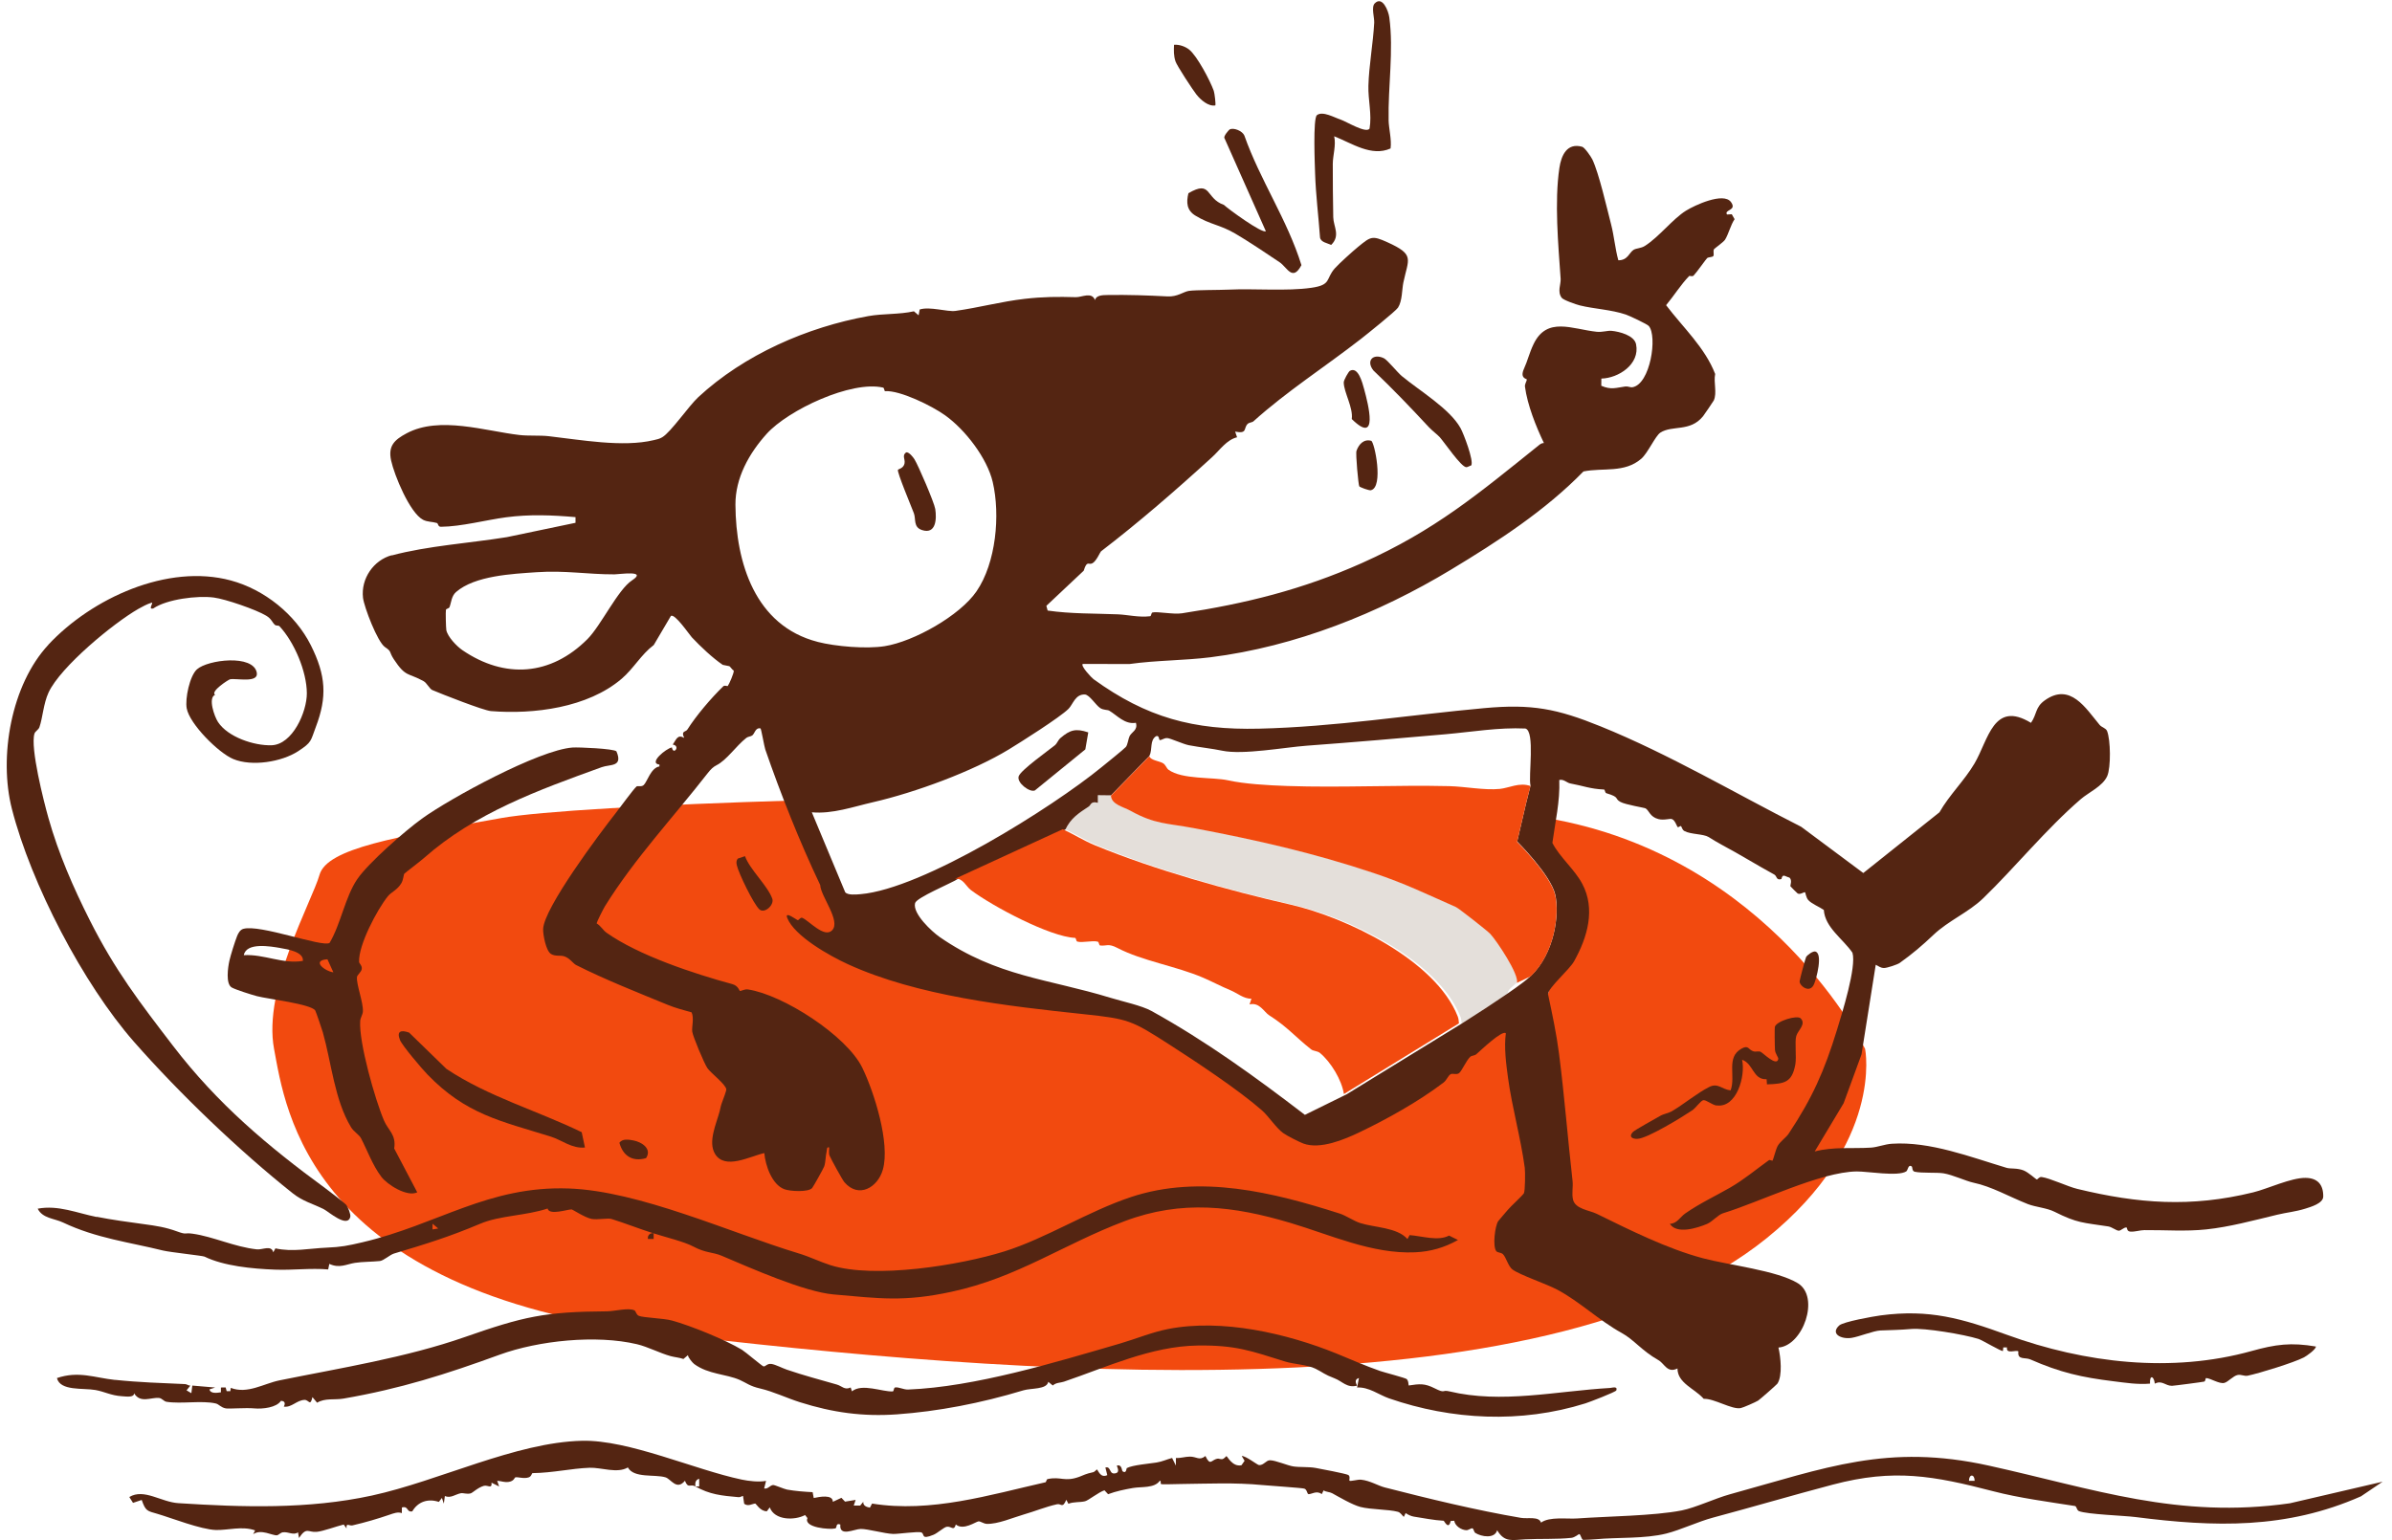 <svg xmlns="http://www.w3.org/2000/svg" width="236" height="152" viewBox="0 0 236 152" fill="none"><path d="M31.524 86.335C32.273 83.719 38.998 82.599 49.463 80.734C53.186 80.068 64.521 79.406 78.572 78.995L85.43 93.363L112.117 100.409L128.837 111.62L135.915 107.973L152.718 98.114L155.394 89.88L151.706 83.014L152.623 80.738C174.674 84.475 184.017 103.523 184.017 103.523C184.017 103.523 185.91 112.822 174.301 122.199C152.208 140.049 99.175 135.647 64.791 131.538C30.407 127.429 28.161 109.501 27.04 103.523C25.919 97.546 30.779 88.956 31.524 86.34V86.335Z" fill="#F24A0F"></path><path d="M144.087 100.331C141.904 94.773 133.07 90.562 127.634 89.312C121.426 87.887 114.242 85.893 108.312 83.453C107.202 82.998 106.191 82.356 105.113 81.855C105.647 80.742 106.403 80.256 107.414 79.594C107.638 79.449 107.61 79.03 108.308 79.226V78.474L109.613 78.49C109.676 79.371 110.832 79.583 111.557 79.986C113.983 81.337 115.174 81.2 117.789 81.694C123.985 82.869 129.566 84.126 135.543 86.128C138.69 87.182 140.732 88.196 143.656 89.485C143.931 89.606 146.745 91.811 147.035 92.125C147.674 92.806 149.908 96.151 149.668 96.966C149.222 97.397 148.83 97.569 148.724 98.067C147.481 98.925 145.898 99.955 144.213 101.024C144.193 100.801 144.181 100.566 144.091 100.335L144.087 100.331Z" fill="#E4DFDA"></path><path d="M17.614 148.349C23.866 148.749 30.395 148.968 36.694 147.597C43.317 146.156 50.862 142.345 57.423 142.192C62.032 142.082 68.531 145.047 73.183 146.023C73.888 146.172 74.895 146.285 75.581 146.148L75.393 146.896C75.758 146.99 75.962 146.587 76.271 146.559C76.424 146.544 77.376 146.959 77.655 147.01C78.47 147.155 79.336 147.221 80.175 147.264L80.285 147.84C80.822 147.727 82.181 147.452 82.17 148.216L83.016 147.821L83.373 148.197L84.419 148.028L84.231 148.588H84.866L85.172 148.216C85.141 148.6 85.49 148.733 85.826 148.792L86.042 148.389C91.847 149.325 97.679 147.523 103.138 146.289C103.248 146.266 103.221 145.999 103.369 145.968C104.686 145.694 105.016 146.277 106.47 145.752C106.971 145.568 107.069 145.463 107.849 145.294C108.014 145.259 108.19 145.02 108.214 145.02C108.327 145.028 108.547 145.925 109.248 145.58L109.06 144.832C109.668 144.671 109.378 145.584 110.091 145.392C110.554 145.267 110.158 144.667 110.189 144.644C110.695 144.479 110.675 145.145 110.757 145.204C111.138 145.478 111.138 144.906 111.165 144.891C111.737 144.581 113.395 144.452 114.101 144.338C114.688 144.244 115.096 144.033 115.641 143.888L116.017 144.64V143.888C116.484 143.919 116.926 143.759 117.389 143.755C118.063 143.747 118.333 144.19 118.929 143.696C119.419 144.714 119.494 144.092 120.097 143.958C120.242 143.927 120.43 144.037 120.591 144.005C120.795 143.966 120.959 143.708 121.003 143.708C121.093 143.708 121.594 144.801 122.488 144.605L122.794 144.166L122.511 143.692C122.927 143.676 124.056 144.589 124.228 144.593C124.698 144.605 124.91 144.115 125.294 144.115C125.847 144.115 127.027 144.636 127.595 144.722C128.226 144.82 129.108 144.746 129.798 144.871C130.315 144.965 132.768 145.431 133.019 145.564C133.254 145.694 133.086 146.074 133.145 146.128C133.235 146.219 133.968 145.999 134.277 146.031C135.163 146.121 135.947 146.622 136.613 146.794C140.885 147.891 145.71 149.062 150.064 149.799C150.739 149.912 151.844 149.626 152.04 150.269C152.871 149.654 154.615 149.928 155.614 149.857C158.597 149.642 163.182 149.607 165.918 149.066C167.298 148.792 169.21 147.875 170.68 147.472C180.133 144.867 186.212 142.431 196.226 144.644C206.609 146.939 214.89 149.932 225.923 148.361L235.075 146.23L232.943 147.672C225.566 150.931 218.488 150.715 210.7 149.72C209.56 149.575 205.946 149.458 205.123 149.137C204.872 149.039 204.904 148.659 204.716 148.628C202.082 148.216 199.193 147.832 196.693 147.182C190.767 145.643 186.871 144.922 180.827 146.52C176.763 147.593 172.902 148.733 169.007 149.775C167.529 150.171 165.824 150.986 164.401 151.346C162.281 151.879 159.588 151.706 157.444 151.91C157.272 151.926 156.269 151.984 156.21 151.973C156.002 151.941 155.975 151.416 155.802 151.401C155.759 151.397 155.375 151.738 155.03 151.773C153.549 151.93 151.918 151.843 150.492 151.918C149.163 151.988 148.446 152.243 147.713 151.021C147.474 151.883 146.169 151.671 145.561 151.287C145.408 151.193 145.4 150.837 145.255 150.829C145.114 150.821 144.871 151.021 144.683 151.017C144.193 151.009 143.55 150.598 143.48 150.085L143.127 150.108C142.916 151.044 142.492 150.089 142.433 150.085C141.497 150.038 140.388 149.814 139.494 149.677C139.22 149.634 138.914 149.485 138.683 149.329L138.502 149.705C138.31 149.532 138.181 149.27 137.911 149.199C136.989 148.953 135.249 148.988 134.222 148.722C133.415 148.51 132.137 147.754 131.436 147.37C131.189 147.233 130.84 147.253 130.589 147.088L130.405 147.46C129.931 147.061 129.39 147.476 129.112 147.46C128.943 147.449 128.982 147.022 128.692 146.916C128.496 146.841 125.165 146.622 124.573 146.563C121.818 146.297 119.168 146.43 116.527 146.458C116.182 146.458 114.641 146.516 114.555 146.465C114.465 146.411 114.594 146.109 114.426 146.14C113.897 146.896 112.615 146.704 111.769 146.853C110.942 146.998 110.119 147.166 109.327 147.464L108.97 147.08C108.418 147.245 107.383 148.083 107.05 148.161C106.536 148.287 105.929 148.197 105.411 148.408L105.204 148.016C104.82 148.91 104.71 148.365 104.294 148.455C103.185 148.698 102.092 149.156 101.006 149.466C99.991 149.756 98.419 150.445 97.334 150.39C97.052 150.375 96.718 150.124 96.546 150.143C96.275 150.175 95.041 151.076 94.304 150.453C94.096 151.154 93.869 150.594 93.395 150.68C93.136 150.727 92.474 151.319 92.105 151.467C90.816 152 91.263 151.385 90.906 151.24C90.581 151.107 88.629 151.405 88.112 151.385C87.257 151.354 85.623 150.884 84.917 150.892C84.286 150.899 82.785 151.718 82.91 150.457C82.413 150.265 82.613 150.79 82.413 150.841C81.864 150.978 79.254 150.77 79.665 149.822L79.43 149.521C78.403 150.069 76.42 150.057 75.946 148.765L75.66 149.148C75.005 149.156 74.59 148.389 74.519 148.389C74.241 148.389 73.826 148.714 73.422 148.408L73.308 147.633C73.159 147.664 73.038 147.77 72.877 147.758C71.188 147.609 70.032 147.499 68.609 146.696H68.985V145.944C68.613 146.038 68.562 146.36 68.613 146.696C68.099 146.407 67.9 146.963 67.578 146.136C66.759 147.131 66.206 145.968 65.658 145.799C64.611 145.478 62.546 145.913 61.946 144.824C60.907 145.447 59.297 144.812 58.172 144.855C56.337 144.922 54.57 145.357 52.547 145.384C52.453 145.384 52.457 145.694 52.175 145.799C51.701 145.972 51.062 145.737 50.843 145.803C50.756 145.831 50.721 146.172 50.192 146.25C49.745 146.317 49.475 146.16 49.055 146.14L49.243 146.7L48.495 146.328C48.558 146.986 48.111 146.536 47.742 146.638C47.151 146.802 46.629 147.331 46.437 147.382C46.045 147.488 45.728 147.319 45.457 147.37C44.932 147.472 44.442 147.903 43.894 147.64L43.788 148.393L43.6 147.832L43.298 148.224C42.232 147.872 41.248 148.189 40.676 149.156C40.084 149.274 40.335 148.596 39.653 148.772L39.645 149.333C39.261 149.176 38.798 149.364 38.407 149.497C37.27 149.885 36.063 150.245 34.773 150.543C34.468 150.613 34.127 150.23 34.193 150.841L33.911 150.457C33.213 150.625 31.869 151.127 31.238 151.181C30.384 151.252 30.258 150.653 29.498 151.785L29.404 151.225C28.941 151.554 28.471 151.15 27.907 151.225C27.679 151.252 27.483 151.503 27.326 151.518C26.872 151.565 25.774 150.868 24.979 151.409L25.171 151.036C23.913 150.582 22.474 151.029 21.31 150.997C19.813 150.954 16.878 149.795 15.557 149.411C14.518 149.109 14.373 149.152 13.981 148.032L13.123 148.318L12.758 147.742C14.209 146.869 15.882 148.24 17.603 148.349H17.614ZM194.823 146.144C194.823 145.455 194.263 145.455 194.263 146.144H194.823Z" fill="#542512"></path><path d="M11.355 136.179C13.675 136.426 15.996 136.496 18.269 136.598C18.441 136.606 18.602 136.759 18.782 136.747L18.406 137.213L18.88 137.495L18.974 136.743L21.228 136.935L20.664 137.123C20.781 137.578 21.428 137.456 21.796 137.409V136.935L22.263 136.927L22.365 137.296H22.725L22.768 136.97C24.415 137.609 26.025 136.544 27.573 136.23C33.601 135.008 40.057 133.982 45.865 131.953C51.65 129.932 53.727 129.454 59.892 129.415C60.641 129.411 62.036 129.027 62.608 129.328C62.738 129.399 62.757 129.74 63.032 129.861C63.467 130.049 65.469 130.096 66.304 130.327C68.17 130.84 71.548 132.215 73.202 133.21C73.528 133.406 75.197 134.828 75.331 134.851C75.526 134.887 75.675 134.55 76.111 134.609C76.51 134.663 77.188 135.024 77.639 135.176C79.238 135.725 80.947 136.179 82.562 136.641C83.079 136.79 83.33 137.217 83.93 136.931L84.055 137.311C85.05 136.497 87.069 137.378 88.08 137.319C88.198 137.311 88.17 136.959 88.308 136.931C88.641 136.861 89.146 137.151 89.589 137.135C96.181 136.88 104.114 134.452 110.463 132.607C112.023 132.153 113.654 131.475 115.229 131.165C120.552 130.112 126.987 131.6 131.883 133.59C133.325 134.178 134.642 134.773 136.182 135.31C136.531 135.431 138.69 135.995 138.792 136.105C138.961 136.289 138.949 136.512 138.984 136.735C140.074 136.571 140.552 136.512 141.54 137.01C142.653 137.57 142.226 137.131 142.978 137.311C148.144 138.553 153.462 137.296 158.863 136.978C159.044 136.967 159.62 136.767 159.471 137.217C159.42 137.374 156.802 138.381 156.425 138.498C150.057 140.496 143.225 140.143 137.052 138.008C136.065 137.668 135.046 136.861 133.893 136.935L134.077 135.999C133.642 136.12 133.733 136.442 133.893 136.751C132.898 137.01 132.439 136.324 131.683 136.034C130.601 135.619 130.581 135.474 129.79 135.079C128.994 134.683 127.65 134.64 126.78 134.366C123.378 133.3 121.877 132.744 118.181 132.791C113.56 132.85 109.111 134.957 104.969 136.359C104.616 136.477 104.2 136.434 103.871 136.735L103.424 136.375C103.279 137.147 101.731 136.982 100.971 137.213C96.738 138.494 92.529 139.293 88.496 139.583C85.145 139.822 82.162 139.411 78.928 138.388C77.639 137.981 76.279 137.327 75.017 137.037C73.955 136.794 73.661 136.485 72.995 136.191C71.615 135.584 69.898 135.65 68.495 134.62C68.335 134.503 67.896 133.99 67.872 133.743L67.429 134.119C67.025 133.978 66.59 133.95 66.179 133.841C65.136 133.559 63.906 132.912 62.847 132.662C58.826 131.71 53.139 132.297 49.298 133.696C44.007 135.623 39.551 137.049 33.888 138.028C33.01 138.181 32.069 137.954 31.285 138.435L30.826 137.883C30.611 138.839 30.47 138.149 30.058 138.157C29.267 138.177 28.773 138.941 28.001 138.819C28.165 138.525 28.126 138.255 27.718 138.251C27.279 138.921 25.908 139.07 25.093 138.996C24.238 138.917 22.608 139.054 22.279 138.996C21.785 138.905 21.604 138.584 21.287 138.51C19.931 138.193 17.865 138.573 16.435 138.345C16.157 138.302 15.988 137.993 15.686 137.965C14.895 137.891 13.84 138.518 13.233 137.507C13.217 137.95 12.453 137.82 12.006 137.793C10.963 137.726 10.325 137.346 9.419 137.182C8.2 136.963 5.943 137.307 5.617 136.003C7.753 135.27 9.352 135.976 11.355 136.187V136.179Z" fill="#542512"></path><path d="M9.549 120.088C11.089 120.394 12.684 120.605 14.173 120.809C15.416 120.978 16.329 121.111 17.505 121.542C18.461 121.89 18.151 121.632 19.018 121.757C21.052 122.047 23.121 123.057 25.336 123.3C25.9 123.363 26.778 122.838 26.962 123.594L27.174 123.202C28.867 123.582 30.533 123.202 32.23 123.132C33.66 123.069 34.26 122.952 35.753 122.603C43.196 120.856 48.154 117.01 56.11 117.292C63.087 117.538 71.96 121.624 78.776 123.692C79.955 124.048 80.853 124.515 81.931 124.859C86.258 126.234 94.708 124.875 99.09 123.504C103.197 122.219 107.352 119.544 111.584 118.138C118.42 115.87 125.635 117.679 132.165 119.763C132.796 119.963 133.564 120.5 134.199 120.703C135.614 121.158 137.852 121.126 138.863 122.282L139.075 121.894C140.313 121.988 141.885 122.513 142.967 121.941L143.848 122.376C142.516 123.124 141.148 123.524 139.619 123.59C135.379 123.782 131.24 121.855 127.293 120.684C121.712 119.023 116.605 118.388 110.953 120.519C104.906 122.799 100.395 126.089 93.857 127.491C89.174 128.498 86.791 128.146 82.244 127.75C79.356 127.499 74.065 125.145 71.192 123.927C70.334 123.563 69.608 123.672 68.389 123.014C67.543 122.556 65.685 122.102 64.474 121.718C63.071 121.275 61.672 120.719 60.339 120.304C59.971 120.186 58.96 120.406 58.368 120.296C57.701 120.167 56.51 119.368 56.4 119.36C56.04 119.332 54.182 119.987 54.029 119.27C51.881 119.987 49.338 119.947 47.394 120.766C44.293 122.074 42.052 122.76 38.869 123.715C38.469 123.837 37.854 124.409 37.482 124.452C36.709 124.534 35.761 124.518 35.024 124.632C34.185 124.761 33.504 125.204 32.492 124.734L32.379 125.282C30.634 125.133 28.875 125.372 27.127 125.302C24.869 125.216 22.079 124.945 20.178 124.017C19.986 123.923 16.788 123.59 16.074 123.414C12.798 122.599 9.494 122.207 6.217 120.649C5.367 120.245 4.191 120.249 3.72 119.285C5.743 118.902 7.612 119.724 9.533 120.104L9.549 120.088ZM43.235 121.24L42.675 120.77V121.334L43.235 121.24Z" fill="#542512"></path><path d="M63.925 122.274C63.867 121.917 64.145 121.651 64.49 121.71V122.274H63.925Z" fill="#542512"></path><path d="M4.771 63.625C9.055 59.042 16.525 55.599 22.776 57.287C26.072 58.176 29.137 60.62 30.67 63.683C32.155 66.652 32.296 68.768 31.156 71.756C30.634 73.127 30.795 73.241 29.408 74.142C27.781 75.199 24.849 75.673 23.011 74.909C21.549 74.298 18.704 71.451 18.422 69.911C18.245 68.956 18.716 66.695 19.437 66.053C20.503 65.105 24.987 64.549 25.335 66.386C25.535 67.448 23.305 66.915 22.698 67.04C22.541 67.072 20.73 68.239 21.22 68.572C20.499 68.873 21.157 70.718 21.502 71.247C22.478 72.747 25.069 73.605 26.793 73.55C28.863 73.484 30.282 70.256 30.274 68.419C30.266 66.265 29.031 63.358 27.566 61.795C27.491 61.717 27.229 61.76 27.138 61.682C26.817 61.392 26.817 61.098 26.26 60.761C25.277 60.166 22.247 59.12 21.095 58.971C19.48 58.76 16.482 59.128 15.122 60.048C14.534 60.197 15.239 59.402 14.937 59.488C14.534 59.606 14.028 59.876 13.656 60.088C11.159 61.521 5.974 65.806 4.794 68.337C4.285 69.433 4.214 70.836 3.893 71.756C3.795 72.038 3.473 72.16 3.399 72.406C2.972 73.801 4.32 79.101 4.779 80.726C5.774 84.259 7.236 87.597 8.835 90.773C11.347 95.767 13.805 98.956 17.07 103.214C21.479 108.96 26.382 113.084 32.136 117.299C32.449 117.53 33.978 118.705 34.13 118.878C34.334 119.101 34.62 119.849 34.562 120.088C34.283 121.24 32.398 119.567 31.967 119.348C30.834 118.772 29.913 118.588 28.863 117.753C23.631 113.594 17.72 107.937 13.232 102.83C8.204 97.107 3.066 87.224 1.173 79.829C-0.14 74.694 1.098 67.569 4.782 63.625H4.771Z" fill="#542512"></path><path d="M41.609 80.805C44.442 78.764 53.167 74.013 56.486 73.774C57.063 73.731 60.594 73.883 60.821 74.154C61.488 75.721 60.198 75.411 59.367 75.713C53.116 77.973 46.857 80.233 41.824 84.683C41.413 85.047 39.97 86.132 39.892 86.226C39.818 86.312 39.798 86.825 39.602 87.158C39.194 87.848 38.618 88.02 38.266 88.455C37.2 89.779 35.353 93.284 35.428 94.93C35.436 95.102 35.745 95.282 35.691 95.635C35.644 95.944 35.244 96.203 35.22 96.43C35.146 97.135 35.855 98.936 35.804 99.818C35.788 100.143 35.557 100.441 35.538 100.766C35.393 102.854 37.011 108.557 37.893 110.601C38.309 111.565 39.104 111.976 38.893 113.347L41.166 117.672C40.166 118.161 38.203 116.908 37.627 116.144C36.753 114.992 36.227 113.5 35.612 112.325C35.428 111.976 34.899 111.69 34.628 111.236C33.006 108.553 32.704 104.89 31.85 101.878C31.771 101.6 31.164 99.818 31.101 99.724C30.67 99.082 26.421 98.592 25.359 98.314C24.803 98.165 23.305 97.695 22.878 97.464C22.235 97.119 22.498 95.419 22.631 94.82C22.761 94.244 23.176 92.928 23.392 92.383C23.501 92.105 23.689 91.765 23.995 91.674C25.61 91.181 31.787 93.511 32.516 93.057C33.621 91.212 34.052 88.513 35.252 86.759C36.341 85.164 39.978 81.984 41.613 80.805H41.609ZM27.672 93.562C26.688 93.394 24.301 92.971 24.054 94.267C26.041 94.146 27.922 95.172 29.882 94.832C29.984 93.942 28.373 93.684 27.672 93.566V93.562ZM32.304 94.671C30.701 94.781 32.018 95.838 32.892 95.96L32.304 94.671Z" fill="#542512"></path><path d="M197.614 133.328C197.512 133.418 195.548 132.247 195.203 132.141C193.749 131.69 189.908 131.044 188.576 131.158C187.4 131.259 186.632 131.259 185.526 131.306C184.837 131.334 183.41 131.925 182.681 132.035C181.658 132.196 180.557 131.639 181.458 130.813C181.866 130.441 184.797 129.92 185.55 129.818C190.355 129.18 193.573 130.12 198.045 131.745C205.711 134.53 214.259 135.533 222.168 133.328C224.516 132.673 226.041 132.47 228.494 132.889C228.49 133.183 227.573 133.825 227.311 133.962C226.311 134.479 222.929 135.525 221.765 135.768C221.428 135.838 221.114 135.627 220.773 135.697C220.33 135.787 219.844 136.371 219.468 136.477C218.974 136.614 218.1 136.019 217.665 136.003C217.579 136.003 217.618 136.312 217.465 136.352C217.308 136.395 214.455 136.767 214.29 136.767C213.628 136.767 213.307 136.183 212.601 136.555C212.511 135.791 212.076 135.635 212.123 136.551C210.9 136.657 209.732 136.469 208.506 136.316C205.398 135.936 203.265 135.458 200.318 134.162C199.805 133.935 199.017 134.252 199.138 133.375C198.931 133.183 197.896 133.692 198.017 132.979H197.649L197.614 133.316V133.328Z" fill="#542512"></path><path d="M137.001 11.846C137.021 12.712 137.315 13.762 137.197 14.651C135.312 15.497 133.376 14.134 131.632 13.448C131.836 14.329 131.499 15.332 131.495 16.178C131.487 17.898 131.514 19.712 131.542 21.439C131.557 22.355 132.282 23.256 131.334 24.173C130.946 23.981 130.311 23.914 130.237 23.436C130.088 21.349 129.817 19.214 129.751 17.122C129.727 16.37 129.527 11.674 129.931 11.364C130.495 10.926 131.64 11.599 132.251 11.795C132.823 11.983 134.771 13.197 135.124 12.696C135.367 11.278 134.971 9.876 135.01 8.458C135.061 6.515 135.477 4.243 135.582 2.25C135.61 1.748 135.277 0.702 135.63 0.338C136.386 -0.441 136.982 1.051 137.072 1.717C137.515 4.98 136.935 8.583 137.005 11.85L137.001 11.846Z" fill="#542512"></path><path d="M126.247 25.881C124.985 25.027 123.147 23.801 121.877 23.056C120.356 22.163 119.411 22.179 117.938 21.278C117.083 20.757 117.028 19.982 117.252 19.069C119.56 17.721 118.898 19.574 120.752 20.221C121.163 20.616 124.546 23.084 124.891 22.817L120.815 13.648C120.658 13.468 121.265 12.794 121.336 12.762C121.755 12.586 122.574 12.923 122.77 13.374C124.33 17.796 127.011 21.681 128.402 26.166C127.524 27.827 126.995 26.386 126.251 25.881H126.247Z" fill="#542512"></path><path d="M40.37 101.913L44.042 105.486C48.158 108.235 52.963 109.587 57.392 111.737L57.713 113.249C56.431 113.378 55.428 112.513 54.362 112.18C49.381 110.625 45.986 109.99 42.169 106.038C41.644 105.497 39.684 103.198 39.461 102.634C39.108 101.745 39.578 101.627 40.37 101.909V101.913Z" fill="#542512"></path><path d="M169.351 109.105C168.905 109.039 168.328 108.525 168.046 108.58C167.799 108.627 167.294 109.356 166.972 109.571C165.981 110.237 162.54 112.356 161.552 112.395C161.058 112.415 160.666 112.196 161.089 111.733C161.293 111.51 163.308 110.421 163.778 110.139C164.15 109.92 164.609 109.869 164.981 109.65C166.126 108.976 167.462 107.864 168.63 107.276C169.512 106.833 169.88 107.523 170.747 107.609C171.276 106.171 170.272 104.358 171.813 103.496C172.538 103.089 172.467 103.594 173.004 103.758C173.228 103.829 173.475 103.712 173.702 103.802C173.929 103.896 175.321 105.321 175.45 104.499C175.469 104.37 175.16 103.986 175.125 103.641C175.101 103.422 175.078 101.455 175.109 101.346C175.262 100.77 177.315 100.151 177.66 100.503C178.221 101.079 177.394 101.675 177.225 102.239C177.057 102.803 177.264 104.315 177.131 105.055C176.802 106.845 176.053 106.963 174.333 107.017L174.298 106.508C172.934 106.579 173 104.957 171.879 104.593C172.236 106.195 171.338 109.387 169.351 109.093V109.105Z" fill="#542512"></path><path d="M144.667 46.108C144.158 46.092 142.531 43.691 142.057 43.154C141.818 42.884 141.336 42.543 140.936 42.117C139.204 40.248 137.377 38.34 135.496 36.554C134.763 35.61 135.445 34.854 136.519 35.344C136.88 35.508 137.856 36.742 138.314 37.122C140.07 38.575 143.037 40.338 144.099 42.25C144.401 42.79 145.436 45.497 145.153 45.936C145.004 45.971 144.793 46.112 144.671 46.108H144.667Z" fill="#542512"></path><path d="M118.055 9.347C117.691 8.885 116.115 6.484 115.978 6.061C115.79 5.489 115.809 5.003 115.833 4.42C116.335 4.373 116.938 4.584 117.33 4.897C118.102 5.516 119.384 7.933 119.752 8.959C119.838 9.194 119.968 10.334 119.905 10.405C119.219 10.526 118.451 9.845 118.059 9.347H118.055Z" fill="#542512"></path><path d="M133.172 36.605C133.999 36.123 134.418 37.78 134.587 38.399C134.995 39.892 136.045 43.989 133.368 41.356C133.521 40.228 132.6 38.744 132.576 37.757C132.568 37.502 133.058 36.672 133.176 36.605H133.172Z" fill="#542512"></path><path d="M135.261 48.38C135.057 48.427 134.164 48.082 134.109 47.996C134.019 47.847 133.733 44.776 133.834 44.494C134.058 43.859 134.544 43.299 135.285 43.503C135.61 43.593 136.535 48.074 135.261 48.38Z" fill="#542512"></path><path d="M74.931 89.755C74.351 89.238 72.873 86.183 72.697 85.392C72.642 85.145 72.626 84.937 72.803 84.73L73.504 84.495C73.975 85.815 75.726 87.393 76.193 88.686C76.416 89.305 75.433 90.202 74.927 89.751L74.931 89.755Z" fill="#542512"></path><path d="M178.186 94.463C178.315 94.24 178.864 93.849 179.099 93.907C179.879 94.095 179.209 96.598 178.977 97.131C178.554 98.106 177.515 97.276 177.555 96.837C177.574 96.641 178.127 94.569 178.19 94.463H178.186Z" fill="#542512"></path><path d="M62.467 112.544C63.31 112.701 64.352 113.363 63.745 114.295C62.401 114.691 61.46 114.068 61.111 112.779C61.417 112.36 62.005 112.462 62.467 112.544Z" fill="#542512"></path><path d="M90.961 52.309C90.091 52.023 90.381 51.224 90.165 50.652C89.957 50.092 88.476 46.566 88.594 46.367C88.633 46.296 89.021 46.241 89.181 45.912C89.444 45.387 88.899 45.011 89.409 44.643C89.679 44.592 90.087 45.109 90.224 45.329C90.596 45.92 92.176 49.602 92.274 50.233C92.427 51.216 92.352 52.771 90.957 52.309H90.961Z" fill="#542512"></path><path d="M102.096 78.012C101.602 78.231 100.285 77.248 100.508 76.606C100.724 75.991 103.448 74.064 104.106 73.527C104.279 73.386 104.392 73.037 104.631 72.834C105.568 72.031 106.14 71.866 107.371 72.281L107.081 73.958L102.096 78.016V78.012Z" fill="#542512"></path><path d="M38.65 54.816C42.201 53.864 46.367 53.601 50.012 53.01L56.781 51.596V51.036C54.48 50.836 52.254 50.746 49.937 51.051C47.958 51.314 45.513 51.972 43.506 51.988C43.184 51.988 43.263 51.663 43.094 51.612C42.667 51.486 42.169 51.518 41.746 51.302C40.429 50.621 38.897 46.884 38.587 45.442C38.277 44.005 38.908 43.409 40.127 42.759C43.376 41.032 47.864 42.54 51.25 42.931C52.16 43.037 53.245 42.947 54.147 43.049C57.219 43.394 61.444 44.173 64.502 43.437C64.811 43.362 65.058 43.323 65.34 43.151C66.203 42.634 67.947 40.072 68.899 39.191C73.426 35 79.646 32.277 85.674 31.196C87.144 30.934 88.696 31.051 90.169 30.722L90.632 31.118L90.738 30.542C91.757 30.225 93.45 30.797 94.269 30.683C96.593 30.358 98.796 29.755 101.108 29.492C102.931 29.285 104.346 29.277 106.156 29.328C106.729 29.343 107.728 28.764 108.034 29.618C108.143 29.128 108.802 29.124 109.268 29.116C111.259 29.081 113.231 29.152 115.186 29.253C116.178 29.304 116.738 28.799 117.287 28.709C117.914 28.611 120.313 28.627 121.207 28.584C123.742 28.462 126.941 28.752 129.378 28.403C131.405 28.114 130.762 27.53 131.699 26.48C132.134 25.994 133.458 24.8 133.995 24.361C135.238 23.351 135.363 23.217 136.884 23.907C139.62 25.145 138.953 25.52 138.459 27.883C138.314 28.584 138.358 29.7 137.93 30.362C137.699 30.714 134.83 33.014 134.258 33.46C130.719 36.214 126.98 38.599 123.668 41.58C123.539 41.698 123.241 41.686 123.088 41.843C122.668 42.27 123.092 42.841 121.861 42.595L122.053 43.155C121.022 43.398 120.344 44.428 119.592 45.113C115.97 48.423 112.337 51.569 108.625 54.416C108.547 54.475 108.19 55.344 107.802 55.576C107.387 55.822 107.265 55.223 106.921 56.324L103.236 59.79L103.362 60.256C105.662 60.589 107.979 60.535 110.299 60.629C111.248 60.668 112.368 60.954 113.47 60.816C113.607 60.801 113.564 60.476 113.713 60.444C114.207 60.331 115.751 60.656 116.613 60.527C122.841 59.579 128.493 58.192 134.368 55.568C141.575 52.348 145.863 48.729 151.864 43.911C151.997 43.801 152.15 43.719 152.326 43.723C151.542 42.086 150.696 39.962 150.457 38.165C150.421 37.89 150.641 37.624 150.637 37.444C150.637 37.381 149.927 37.354 150.355 36.402C150.731 35.575 150.88 34.847 151.303 33.965C152.624 31.208 155.101 32.485 157.531 32.743C158.084 32.802 158.597 32.614 158.989 32.649C159.761 32.72 161.239 33.092 161.419 33.977C161.819 35.94 159.69 37.322 157.993 37.362L157.986 38.071C158.965 38.498 159.436 38.266 160.369 38.141C160.604 38.11 160.854 38.247 161.043 38.219C162.83 37.949 163.547 33.151 162.669 32.168C162.505 31.984 160.753 31.157 160.412 31.044C158.946 30.55 157.296 30.495 155.861 30.139C155.512 30.052 154.247 29.618 154.078 29.387C153.627 28.776 154.011 28.07 153.976 27.518C153.741 24.11 153.357 19.947 153.851 16.586C154.035 15.336 154.603 14.059 156.104 14.486C156.351 14.557 156.978 15.47 157.108 15.74C157.762 17.119 158.538 20.534 158.958 22.156C159.255 23.307 159.349 24.529 159.667 25.685C160.604 25.705 160.753 24.905 161.176 24.655C161.466 24.483 161.889 24.522 162.293 24.267C163.688 23.382 165.029 21.611 166.342 20.793C167.188 20.264 170.037 18.932 170.778 19.935C171.417 20.805 170.069 20.671 170.39 21.169L170.861 21.145L171.139 21.631C170.751 22.195 170.527 23.143 170.194 23.66C170.045 23.895 169.144 24.529 169.109 24.592C168.995 24.784 169.136 25.125 169.042 25.266C168.96 25.391 168.58 25.36 168.434 25.47C168.344 25.536 167.388 26.899 167.094 27.197C166.965 27.33 166.706 27.197 166.663 27.236C165.844 28.074 165.138 29.214 164.382 30.119C166.055 32.328 168.207 34.287 169.222 36.907C169.05 37.761 169.426 38.744 169.089 39.516C169.05 39.602 168.129 40.953 168.023 41.083C166.745 42.657 165.001 41.933 163.814 42.697C163.324 43.014 162.575 44.718 161.932 45.274C160.263 46.711 158.174 46.136 156.226 46.527C152.455 50.397 147.791 53.425 143.135 56.234C136.033 60.519 127.807 63.817 119.423 64.867C116.813 65.192 114.089 65.16 111.436 65.533L106.823 65.525C106.603 65.732 107.693 66.884 107.896 67.033C113.125 70.817 117.746 72.066 124.221 71.913C131.699 71.737 139.09 70.554 146.455 69.884C151.154 69.457 153.615 69.943 157.919 71.686C164.692 74.432 171.162 78.278 177.715 81.6L183.837 86.159L191.351 80.166C192.327 78.451 193.808 77.045 194.808 75.349C196.183 73.014 196.677 69.085 200.381 71.338C200.988 70.468 200.781 69.806 201.741 69.121C204.257 67.319 205.79 69.908 207.157 71.545C207.361 71.788 207.769 71.851 207.886 72.141C208.239 73.006 208.278 75.74 207.902 76.594C207.459 77.597 206.064 78.204 205.292 78.87C201.862 81.831 198.762 85.658 195.682 88.635C194.212 90.057 192.248 90.848 190.759 92.262C189.646 93.316 188.705 94.123 187.42 95.039C187.204 95.192 186.158 95.544 185.868 95.533C185.503 95.517 185.362 95.349 185.064 95.216L183.661 104.06L181.897 108.878L179.044 113.637C180.914 113.155 182.752 113.375 184.586 113.261C185.252 113.218 185.942 112.924 186.652 112.877C190.438 112.627 194.443 114.201 197.978 115.255C198.363 115.368 198.994 115.255 199.644 115.505C200.142 115.701 200.871 116.395 200.953 116.399C201.051 116.402 201.188 116.124 201.431 116.16C202.29 116.281 203.971 117.096 204.959 117.335C210.967 118.788 216.152 119.184 222.306 117.675C223.744 117.323 226.037 116.226 227.475 116.246C228.671 116.261 229.231 116.923 229.216 118.091C229.204 118.764 227.993 119.109 227.475 119.274C226.484 119.587 225.625 119.654 224.697 119.877C222.29 120.457 219.974 121.087 217.681 121.33C215.611 121.549 213.593 121.381 211.567 121.401C211.108 121.404 210.634 121.592 210.16 121.545C209.803 121.51 209.893 121.138 209.791 121.138C209.513 121.138 209.274 121.455 209.047 121.459C208.808 121.463 208.361 121.095 208.02 121.04C205.511 120.652 204.982 120.735 202.697 119.587C201.953 119.211 200.824 119.125 200.079 118.835C198.21 118.099 196.509 117.096 194.686 116.716C193.989 116.571 192.656 115.94 191.743 115.795C191.088 115.69 189.607 115.795 188.909 115.639C188.635 115.576 188.686 115.18 188.635 115.137C188.262 114.836 188.247 115.494 188.078 115.603C187.271 116.132 184.261 115.603 183.199 115.611C179.605 115.646 173.541 118.663 170.01 119.732C169.493 119.889 168.971 120.554 168.431 120.786C167.466 121.197 165.421 121.843 164.75 120.778C165.471 120.758 165.765 120.104 166.271 119.755C167.749 118.729 169.116 118.114 170.684 117.213C172.072 116.414 173.259 115.408 174.525 114.499C174.607 114.44 174.858 114.573 174.882 114.546C174.96 114.448 175.195 113.437 175.395 113.085C175.634 112.658 176.238 112.243 176.469 111.89C178.809 108.357 179.989 105.717 181.243 101.632C181.721 100.065 183.187 95.419 182.767 94.025C181.827 92.65 180.059 91.541 179.942 89.802C179.522 89.508 178.707 89.183 178.394 88.811C178.19 88.572 178.127 88.091 178.096 88.067C177.994 87.993 177.61 88.337 177.355 88.173C177.312 88.145 176.673 87.511 176.649 87.468C176.606 87.397 176.857 86.868 176.551 86.61C176.058 86.484 175.897 86.187 175.756 86.755C175.231 86.912 175.329 86.461 175.058 86.312C173.306 85.356 171.699 84.346 169.904 83.39C169.289 83.061 169.066 82.904 168.576 82.607C168.062 82.293 166.82 82.356 166.193 82.019C165.946 81.886 165.934 81.592 165.844 81.529C165.789 81.49 165.585 81.671 165.542 81.639C165.424 81.557 165.287 80.958 164.954 80.836C164.742 80.758 164.178 80.981 163.622 80.836C162.787 80.621 162.708 79.998 162.363 79.783C162.25 79.712 160.38 79.422 159.871 79.14C159.248 78.796 159.859 78.69 158.495 78.286C158.327 78.235 158.366 77.922 158.248 77.918C156.884 77.859 156.179 77.546 154.928 77.319C154.587 77.256 154.274 76.868 153.843 76.978C153.925 79.089 153.443 81.114 153.161 83.186C153.898 84.62 155.332 85.768 156.104 87.213C157.441 89.708 156.626 92.509 155.297 94.879C154.83 95.709 152.765 97.468 152.73 98.11C153.145 100.049 153.561 102.008 153.815 103.97C154.352 108.138 154.678 112.364 155.152 116.543C155.219 117.143 155.058 117.789 155.195 118.381C155.414 119.328 156.806 119.434 157.543 119.795C160.819 121.401 164.48 123.238 168.015 124.178C170.508 124.844 175.356 125.388 177.39 126.649C179.581 128.008 177.892 132.815 175.466 132.991C175.681 133.907 175.885 135.76 175.364 136.551C175.293 136.657 173.635 138.114 173.463 138.224C173.204 138.385 171.993 138.917 171.746 138.964C170.888 139.141 169.109 138.001 168.094 138.052C167.208 137.045 165.503 136.504 165.503 135.055C164.492 135.557 164.237 134.577 163.61 134.225C161.979 133.304 161.215 132.215 159.992 131.546C157.817 130.355 155.838 128.443 153.639 127.276C152.565 126.704 149.99 125.846 149.226 125.29C148.814 124.992 148.587 124.068 148.285 123.778C148.093 123.59 147.744 123.641 147.619 123.469C147.258 122.983 147.49 121.032 147.811 120.523C147.866 120.433 148.548 119.669 148.759 119.407C149.002 119.101 150.249 117.965 150.351 117.762C150.476 117.523 150.492 115.654 150.437 115.255C150.037 112.274 149.191 109.356 148.783 106.363C148.591 104.961 148.383 103.335 148.571 101.972C148.211 101.624 146.055 103.7 145.655 104.044C145.495 104.181 145.189 104.178 145.064 104.291C144.656 104.663 144.229 105.713 143.943 105.917C143.688 106.097 143.323 105.901 143.123 106.015C142.861 106.163 142.739 106.598 142.43 106.833C139.945 108.725 136.794 110.472 134.14 111.741C132.62 112.47 130.252 113.461 128.594 112.858C128.25 112.732 126.972 112.094 126.592 111.816C125.898 111.306 125.149 110.147 124.503 109.579C122.218 107.574 118.012 104.781 115.382 103.093C111.636 100.688 111.357 100.558 106.917 100.088C99.419 99.293 90.518 98.302 83.644 95.153C81.911 94.362 78.392 92.407 77.671 90.593C77.377 89.849 78.635 90.813 78.705 90.809C78.838 90.809 78.968 90.499 79.168 90.586C79.83 90.876 81.32 92.599 82.092 91.82C82.997 90.899 80.978 88.478 80.924 87.346C78.866 83.022 76.996 78.282 75.503 73.962C75.409 73.688 75.111 71.968 75.037 71.89C74.527 71.776 74.469 72.391 74.222 72.579C74.073 72.693 73.798 72.689 73.63 72.826C72.591 73.656 71.709 75.004 70.702 75.517C70.377 75.681 70.138 75.897 69.801 76.332C66.485 80.597 62.593 84.745 59.685 89.438C59.563 89.634 58.842 91.032 58.873 91.138C59.269 91.365 59.508 91.816 59.842 92.051C63.008 94.291 68.452 96.093 72.262 97.127C72.834 97.284 72.948 97.777 72.995 97.797C73.085 97.828 73.465 97.601 73.787 97.648C77.24 98.161 83.526 102.199 85.074 105.372C86.25 107.781 87.841 112.83 87.104 115.431C86.607 117.194 84.714 118.314 83.307 116.669C83.107 116.434 81.986 114.389 81.845 114.044C81.747 113.809 81.817 113.492 81.805 113.238C81.539 113.183 81.606 113.449 81.559 113.641C81.441 114.138 81.472 114.624 81.323 115.102C81.269 115.282 80.23 117.135 80.128 117.249C79.744 117.675 77.953 117.574 77.388 117.366C76.158 116.912 75.511 115.008 75.409 113.798C74.01 114.103 71.517 115.502 70.541 113.872C69.832 112.681 70.675 110.911 71.004 109.669C71.137 109.168 71.063 109.277 71.251 108.757C71.345 108.502 71.67 107.66 71.658 107.511C71.619 107.025 70.118 105.893 69.793 105.415C69.475 104.949 68.374 102.317 68.299 101.82C68.233 101.365 68.499 100.492 68.237 99.912C67.484 99.701 66.594 99.465 65.877 99.168C62.918 97.95 59.685 96.677 56.839 95.239C56.541 95.09 56.22 94.557 55.66 94.377C55.283 94.256 54.782 94.412 54.355 94.142C53.865 93.833 53.575 92.266 53.586 91.706C53.626 89.638 59.218 82.188 60.747 80.245C61.182 79.692 62.464 77.922 62.801 77.62C62.907 77.526 63.275 77.687 63.506 77.479C63.855 77.166 64.212 75.768 65.062 75.642V75.458C63.929 75.325 65.732 73.86 66.293 73.762C66.426 74.589 67.175 73.598 66.375 73.484C66.72 72.994 66.838 72.442 67.504 72.822C67.159 72.101 67.649 72.266 67.817 71.999C68.699 70.613 70.145 68.909 71.361 67.73C71.498 67.597 71.776 67.742 71.799 67.707C71.933 67.542 72.43 66.41 72.395 66.183C72.223 66.085 72.109 65.858 71.964 65.748C71.937 65.728 71.337 65.634 71.309 65.615C70.318 64.945 69.126 63.821 68.256 62.896C68.021 62.646 66.583 60.519 66.191 60.789L64.502 63.656C63.24 64.612 62.534 65.956 61.339 66.982C57.992 69.849 52.661 70.519 48.436 70.178C47.703 70.119 43.576 68.498 42.644 68.098C42.389 67.989 42.107 67.397 41.793 67.225C40.249 66.367 40.049 66.872 38.857 65.066C38.348 64.291 38.689 64.334 37.983 63.86C37.247 63.367 35.926 59.916 35.816 59.003C35.593 57.107 36.859 55.278 38.657 54.792L38.65 54.816ZM94.496 86.747C93.838 87.178 90.42 88.58 90.283 89.132C90.024 90.166 91.929 91.929 92.709 92.474C98.376 96.394 103.444 96.598 109.562 98.474C110.769 98.843 112.643 99.238 113.619 99.779C119 102.756 123.868 106.289 128.743 110.026L132.863 107.997L144.213 101.02C145.898 99.951 147.482 98.917 148.724 98.063C149.806 97.319 150.629 96.708 151.037 96.316C153.369 94.087 153.886 90.233 153.443 88.286C153 86.34 149.688 83.045 149.688 83.045L150.566 79.285L151.005 77.538C150.77 76.633 151.483 72.16 150.496 71.898C147.854 71.776 145.244 72.231 142.634 72.462C138.064 72.865 133.545 73.253 128.912 73.594C126.752 73.754 122.637 74.518 120.587 74.087C119.584 73.876 118.451 73.766 117.295 73.547C116.742 73.441 115.504 72.869 115.171 72.842C114.881 72.818 114.622 73.041 114.438 73.041C114.312 73.041 114.406 72.524 114.054 72.658C113.415 73.085 113.732 73.907 113.407 74.6L109.617 78.494L108.316 78.478V79.23C107.614 79.034 107.642 79.45 107.418 79.598C106.407 80.26 105.651 80.75 105.118 81.859L94.5 86.747H94.496ZM83.393 88.059C83.651 88.365 84.478 88.282 84.894 88.247C91.047 87.73 103.832 79.681 108.665 75.728C109.119 75.356 110.832 73.985 111.075 73.723C111.259 73.523 111.318 72.908 111.447 72.65C111.651 72.238 112.286 72.058 112.071 71.334C110.965 71.522 110.205 70.585 109.441 70.139C109.26 70.033 108.876 70.092 108.551 69.88C108.108 69.591 107.505 68.58 107.046 68.541C106.09 68.49 105.862 69.516 105.423 69.955C104.565 70.809 100.654 73.28 99.525 73.966C95.95 76.14 90.275 78.216 86.16 79.164C84.161 79.622 82.147 80.35 80.097 80.166L83.389 88.055L83.393 88.059ZM80.661 63.347C82.448 63.805 85.478 64.06 87.289 63.77C90.158 63.312 94.704 60.762 96.35 58.353C98.267 55.552 98.706 50.836 97.945 47.573C97.389 45.2 95.225 42.403 93.25 40.989C91.929 40.041 88.794 38.509 87.328 38.603C87.23 38.611 87.269 38.286 87.12 38.251C84 37.534 77.772 40.452 75.64 42.818C73.904 44.745 72.544 47.166 72.56 49.814C72.595 55.525 74.496 61.757 80.661 63.343V63.347ZM44.031 62.176C44.168 62.849 45.054 63.774 45.618 64.162C49.812 67.029 54.351 66.692 57.964 63.069C59.297 61.733 60.959 58.192 62.358 57.276C63.933 56.242 61.096 56.684 60.629 56.684C57.949 56.692 55.769 56.277 52.932 56.473C50.553 56.637 46.857 56.806 44.995 58.427C44.536 58.827 44.529 59.453 44.352 59.912C44.294 60.072 44.027 60.049 43.996 60.19C43.956 60.354 43.996 61.976 44.035 62.176H44.031Z" fill="#542512"></path><path d="M113.399 74.632C113.512 75.047 114.43 75.106 114.774 75.341C115.017 75.505 115.096 75.823 115.28 75.96C116.609 76.947 119.666 76.677 121.159 77.01C122.77 77.366 125.039 77.503 127.018 77.57C132.313 77.75 137.769 77.46 142.998 77.585C144.53 77.621 146.454 78.008 147.971 77.859C148.873 77.773 149.915 77.178 150.997 77.573L150.558 79.32L149.68 83.081C149.68 83.081 152.992 86.371 153.435 88.322C153.878 90.272 153.36 94.123 151.028 96.352L149.66 97.002C149.903 96.187 147.666 92.842 147.027 92.16C146.737 91.851 143.919 89.642 143.648 89.52C140.724 88.232 138.682 87.217 135.535 86.163C129.554 84.162 123.977 82.904 117.781 81.729C115.166 81.232 113.975 81.369 111.549 80.022C110.824 79.618 109.668 79.407 109.605 78.525L113.395 74.632H113.399Z" fill="#F24A0F"></path><path d="M104.847 81.831C105.929 82.332 106.936 82.975 108.045 83.429C113.975 85.87 121.159 87.863 127.368 89.289C132.804 90.538 141.638 94.749 143.821 100.307C143.911 100.539 143.923 100.774 143.942 100.997L132.592 107.973C132.384 106.59 131.31 104.816 130.236 103.923C129.982 103.711 129.578 103.739 129.362 103.566C127.744 102.286 127.023 101.345 125.216 100.198C124.726 99.888 124.259 98.878 123.28 99.129L123.472 98.568C122.684 98.568 122.073 98.008 121.418 97.738C120.454 97.338 119.611 96.88 118.69 96.484C116.001 95.333 112.725 94.847 110.248 93.555C109.323 93.073 109.186 93.382 108.547 93.312C108.414 93.296 108.445 92.967 108.3 92.932C107.747 92.795 106.85 93.065 106.297 92.928C106.152 92.893 106.187 92.564 106.058 92.56C103.593 92.45 97.949 89.461 95.79 87.84C95.292 87.464 95.017 86.645 94.237 86.723L104.855 81.835L104.847 81.831Z" fill="#F24A0F"></path></svg>